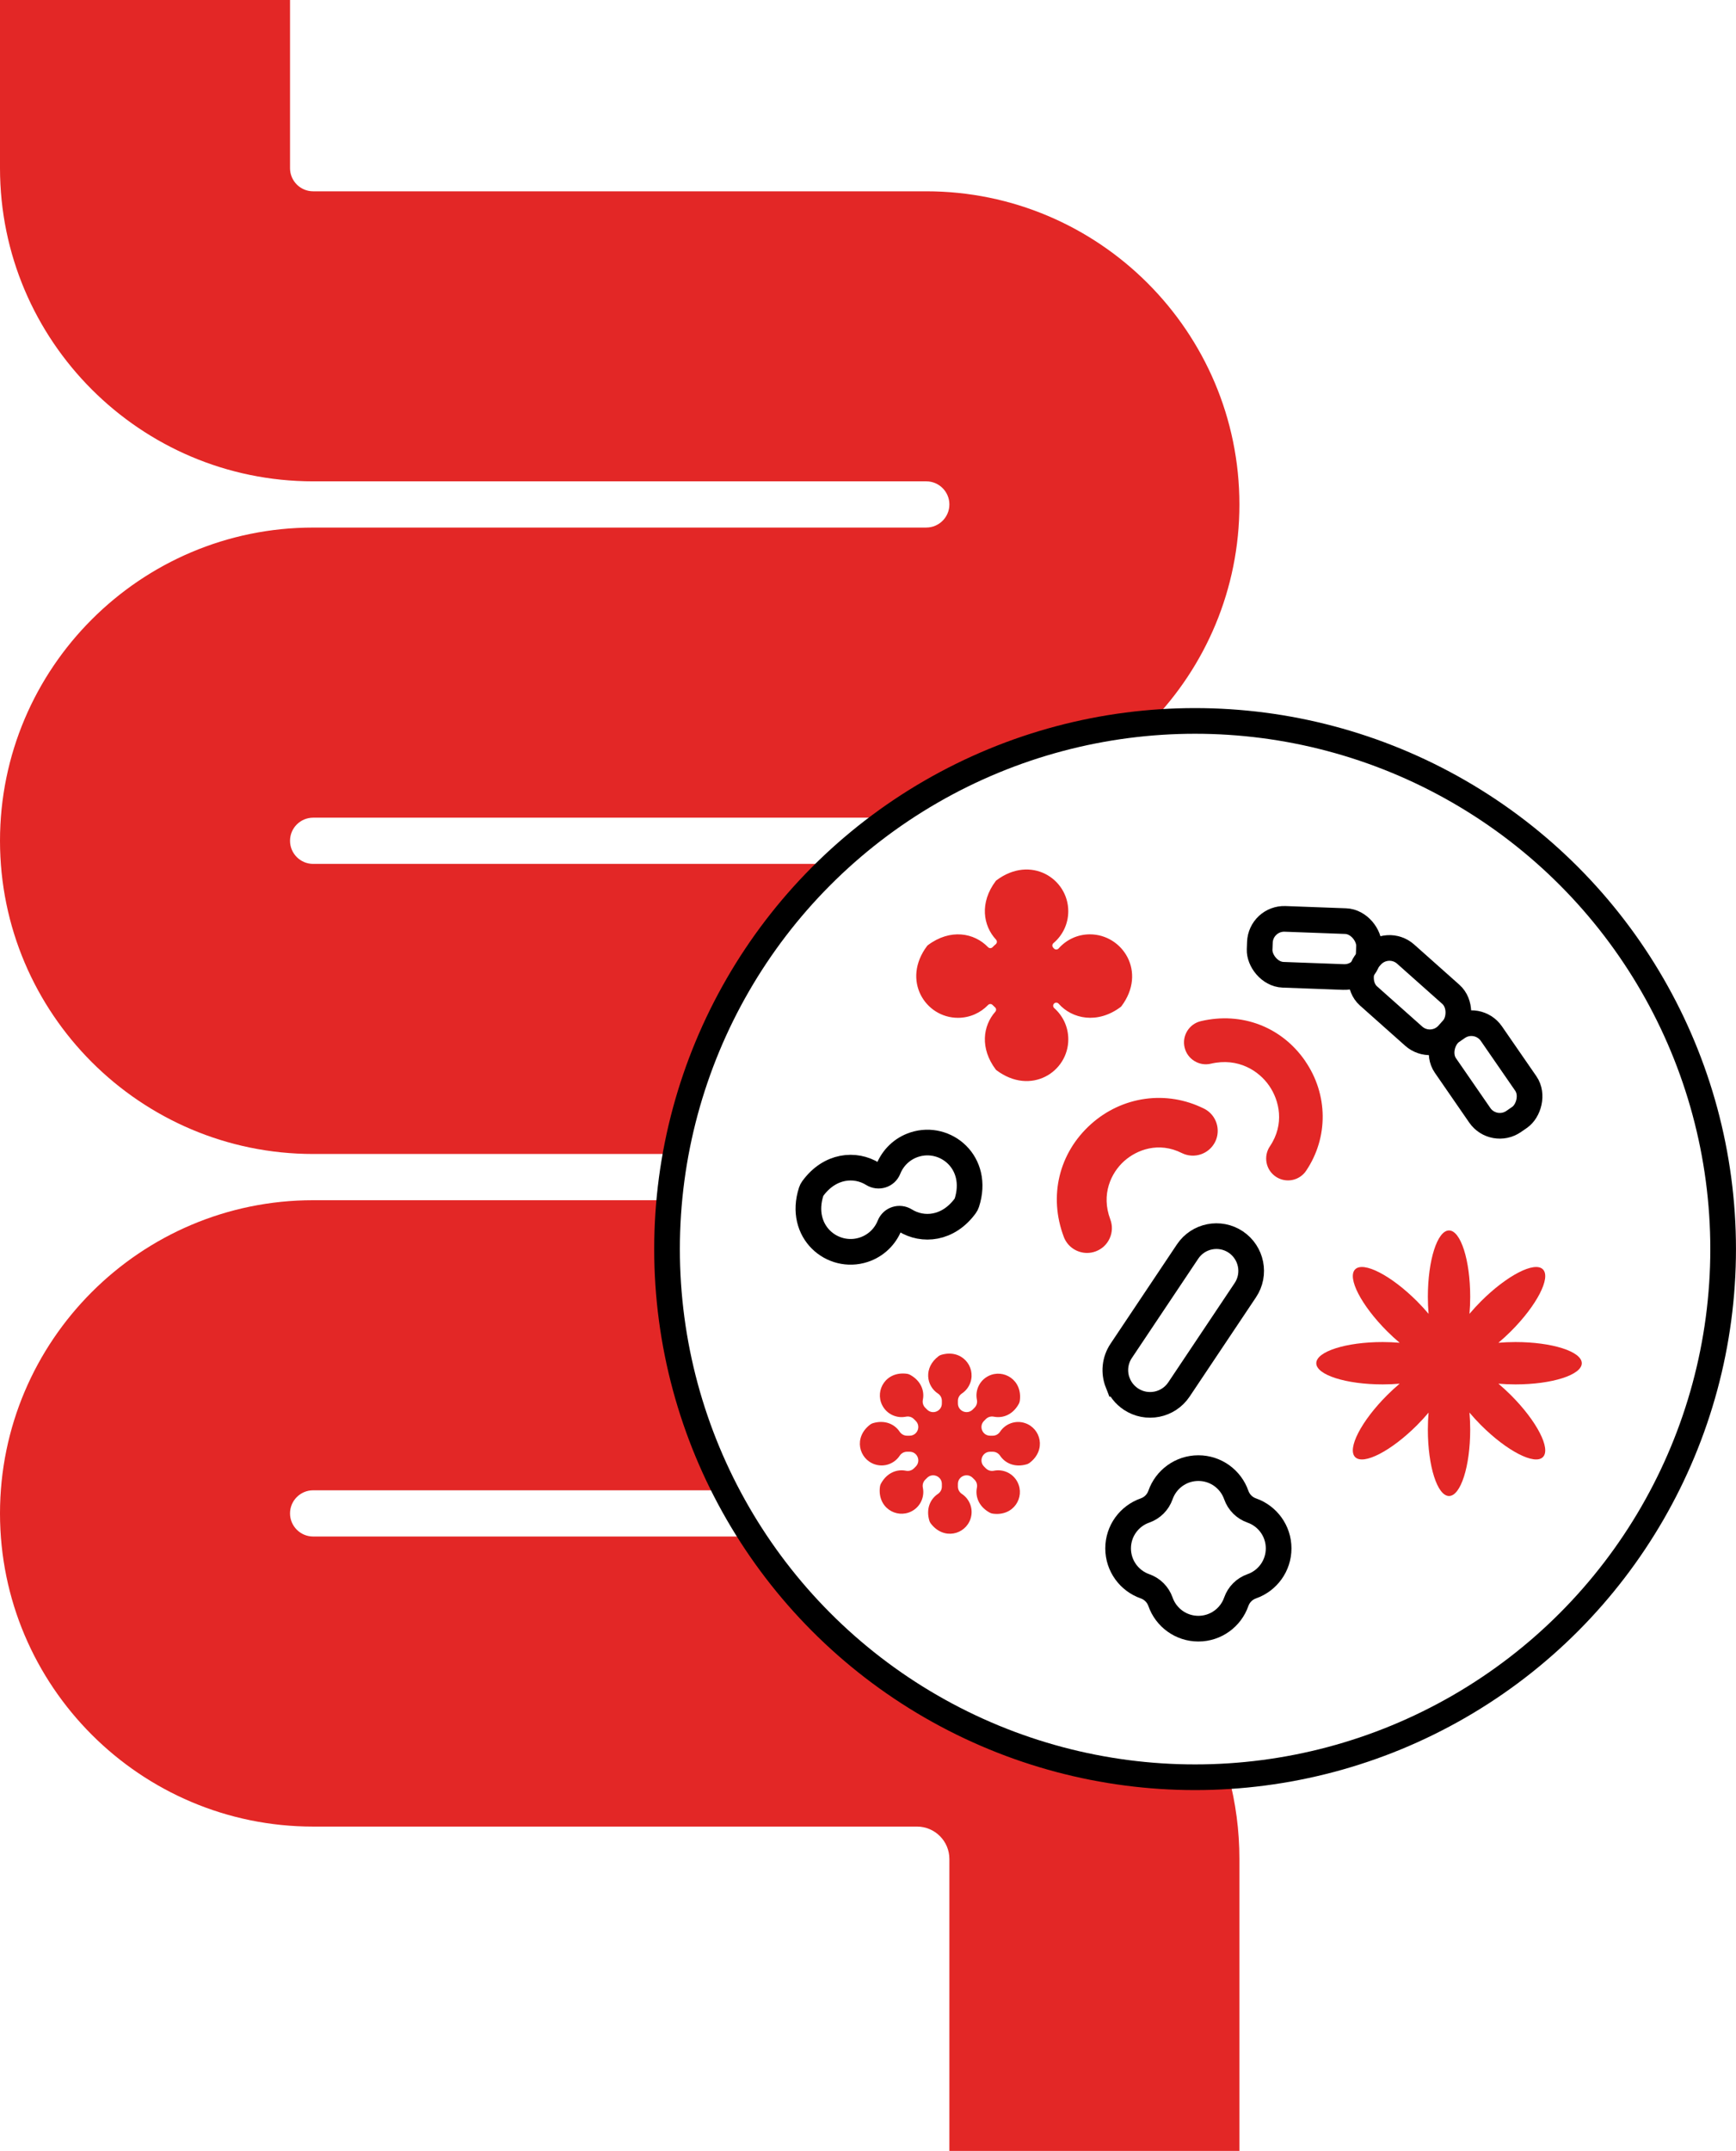<?xml version="1.0" encoding="UTF-8"?>
<svg id="Layer_2" data-name="Layer 2" xmlns="http://www.w3.org/2000/svg" viewBox="0 0 676.38 837.87">
  <defs>
    <style>
      .cls-1 {
        stroke-miterlimit: 10;
      }

      .cls-1, .cls-2 {
        fill: none;
        stroke: #000;
        stroke-width: 10px;
      }

      .cls-3 {
        fill: #e32726;
      }

      .cls-2 {
        stroke-linejoin: round;
      }
    </style>
  </defs>
  <g id="Layer_1-2" data-name="Layer 1">
    <g>
      <g>
        <path class="cls-3" d="M360.9,205.51H122C54.73,205.51,0,260.24,0,327.52s54.73,122,122,122h141.22c8.04-44.21,30.21-83.49,61.66-113H122c-4.96,0-9-4.04-9-9s4.04-9,9-9h224.92c29.11-20.6,63.8-33.81,101.36-36.95,21.41-21.99,34.62-52.01,34.62-85.05,0-67.27-54.73-122-122-122H122c-4.96,0-9-4.04-9-9V0H0v65.5c0,67.27,54.73,122,122,122h238.9c4.96,0,9,4.04,9,9s-4.04,9-9,9Z"/>
        <path class="cls-3" d="M465.63,692.31c-72.33,0-135.94-37.33-172.62-93.78H122c-4.96,0-9-4.04-9-9s4.04-9,9-9h160.55c-14.48-28.17-22.66-60.11-22.66-93.96,0-6.42.31-12.77.89-19.04H122c-67.27,0-122,54.73-122,122s54.73,122,122,122h235.28c6.96,0,12.62,5.66,12.62,12.62v113.71h113v-113.71c0-11.15-1.47-21.96-4.21-32.26-4.32.27-8.67.42-13.06.42Z"/>
      </g>
      <circle class="cls-2" cx="465.63" cy="486.57" r="205.74"/>
      <g>
        <path class="cls-3" d="M387.96,343.19c-6.34,8.44-4.96,17.39.12,22.84.47.51.43,1.31-.1,1.76-.44.37-.86.76-1.26,1.18-.48.5-1.27.49-1.75,0-5.37-5.6-14.7-7.36-23.49-.76-.1.07-.18.16-.25.25-10.04,13.37-.72,28.02,12.02,28.02,4.61,0,8.77-1.92,11.73-5,.48-.5,1.27-.5,1.75,0,.31.32.63.63.97.93.5.44.53,1.21.09,1.7-4.84,5.48-6.04,14.23.18,22.52.07.09.16.18.25.25,13.37,10.03,28.01.72,28.01-12.02,0-4.85-2.12-9.2-5.49-12.18-.5-.44-.54-1.21-.1-1.71h0c.48-.55,1.33-.54,1.82,0,5.28,5.98,15.17,8.05,24.21,1.26.09-.07.18-.16.25-.25,10.04-13.37.45-28.02-12.28-28.02-4.85,0-9.2,2.13-12.18,5.5-.49.55-1.34.55-1.83,0-.1-.11-.19-.22-.29-.32-.47-.51-.42-1.3.1-1.75,3.54-2.98,5.78-7.44,5.78-12.43,0-12.74-14.65-22.05-28.02-12.02-.09.07-.18.16-.25.25Z"/>
        <path class="cls-3" d="M365.66,528.31c-5.87,4.44-4.79,11.57-.18,14.56.95.62,1.49,1.69,1.49,2.82v1.01c0,3.01-3.63,4.51-5.76,2.39l-.73-.73c-.82-.82-1.14-1.99-.91-3.12.69-3.45-.74-7.38-5.01-9.71-.35-.19-.74-.32-1.14-.38-8.23-1.15-12.62,6.42-9.7,12.22,1.75,3.49,5.59,5.23,9.24,4.49,1.13-.23,2.29.1,3.1.91l.73.73c2.13,2.13.62,5.76-2.39,5.76h-1.03c-1.15,0-2.21-.6-2.85-1.56-1.95-2.93-5.74-4.69-10.4-3.32-.39.11-.75.3-1.07.54-6.63,5.01-4.39,13.46,1.78,15.5,3.71,1.23,7.65-.25,9.71-3.36.63-.96,1.69-1.55,2.84-1.55h1.03c3.01,0,4.51,3.63,2.39,5.76l-.73.73c-.82.82-1.99,1.14-3.12.91-3.45-.69-7.38.74-9.71,5.01-.19.35-.32.74-.38,1.14-1.15,8.23,6.42,12.62,12.22,9.7,3.49-1.75,5.23-5.59,4.49-9.24-.23-1.13.1-2.29.91-3.1l.73-.73c2.13-2.13,5.76-.62,5.76,2.39v1.03c0,1.15-.6,2.21-1.56,2.85-2.93,1.95-4.69,5.74-3.32,10.4.11.39.3.75.54,1.07,5.01,6.63,13.46,4.39,15.5-1.78,1.23-3.71-.25-7.65-3.36-9.71-.96-.63-1.55-1.69-1.55-2.84v-1.03c0-3.01,3.63-4.51,5.76-2.39l.73.73c.82.82,1.14,1.99.91,3.12-.69,3.45.74,7.38,5.01,9.71.35.19.74.32,1.14.38,8.23,1.15,12.62-6.42,9.7-12.22-1.75-3.49-5.59-5.23-9.24-4.49-1.13.23-2.29-.1-3.1-.91l-.73-.73c-2.13-2.13-.62-5.76,2.39-5.76h1.03c1.15,0,2.21.6,2.85,1.56,1.95,2.93,5.74,4.69,10.4,3.32.39-.11.75-.3,1.07-.54,6.63-5.01,4.39-13.46-1.78-15.5-3.71-1.23-7.65.25-9.71,3.36-.63.96-1.69,1.55-2.84,1.55h-1.03c-3.01,0-4.51-3.63-2.39-5.76l.73-.73c.82-.82,1.99-1.14,3.12-.91,3.45.69,7.38-.74,9.71-5.01.19-.35.32-.74.38-1.14,1.15-8.23-6.42-12.62-12.22-9.7-3.49,1.75-5.23,5.59-4.49,9.24.23,1.13-.1,2.29-.91,3.1l-.73.73c-2.13,2.13-5.76.62-5.76-2.39v-1.03c0-1.15.6-2.21,1.55-2.84,1.52-1.01,2.73-2.52,3.35-4.39,2.04-6.17-3.41-13.01-11.38-10.67-.39.11-.76.3-1.08.54Z"/>
        <path class="cls-1" d="M452.15,582.36c-.99,2.83-3.21,5.05-6.04,6.04-6.1,2.13-10.47,7.94-10.47,14.76s4.37,12.63,10.47,14.76c2.83.99,5.05,3.21,6.04,6.04,2.13,6.1,7.94,10.47,14.76,10.47s12.63-4.37,14.76-10.47c.99-2.83,3.21-5.05,6.04-6.04,6.1-2.13,10.47-7.94,10.47-14.76s-4.37-12.63-10.47-14.76c-2.83-.99-5.05-3.21-6.04-6.04-2.13-6.1-7.94-10.47-14.76-10.47s-12.63,4.37-14.76,10.47Z"/>
        <path class="cls-1" d="M340.08,457.33c-6.87-4.28-16.8-3.44-23.46,5.72-.24.33-.42.69-.55,1.08-5.07,15.74,8.32,26.65,20.43,22.7,4.81-1.57,8.39-5.15,10.13-9.51.96-2.4,3.84-3.31,6.04-1.94,6.87,4.28,16.8,3.44,23.46-5.72.24-.33.42-.69.55-1.08,5.08-15.74-8.32-26.65-20.43-22.7-4.81,1.57-8.39,5.15-10.13,9.51-.96,2.4-3.84,3.31-6.04,1.94Z"/>
        <path class="cls-3" d="M616.29,531.03c0-4.56-11.58-8.25-25.86-8.25-2.29,0-4.5.1-6.62.28,1.62-1.37,3.26-2.86,4.88-4.48,10.1-10.1,15.67-20.9,12.45-24.12-3.22-3.22-14.02,2.35-24.12,12.45-1.62,1.62-3.11,3.26-4.48,4.88.18-2.12.28-4.33.28-6.62,0-14.28-3.7-25.86-8.25-25.86s-8.25,11.58-8.25,25.86c0,2.29.1,4.5.28,6.62-1.37-1.62-2.86-3.26-4.48-4.88-10.1-10.1-20.9-15.67-24.12-12.45-3.22,3.22,2.35,14.02,12.45,24.12,1.62,1.62,3.26,3.11,4.88,4.48-2.12-.18-4.33-.28-6.62-.28-14.28,0-25.86,3.7-25.86,8.25s11.58,8.25,25.86,8.25c2.29,0,4.5-.1,6.62-.28-1.62,1.37-3.26,2.86-4.88,4.48-10.1,10.1-15.67,20.9-12.45,24.12,3.22,3.22,14.02-2.35,24.12-12.45,1.62-1.62,3.11-3.26,4.48-4.88-.18,2.12-.28,4.33-.28,6.62,0,14.28,3.7,25.86,8.25,25.86s8.25-11.58,8.25-25.86c0-2.29-.1-4.5-.28-6.62,1.37,1.62,2.86,3.26,4.48,4.88,10.1,10.1,20.9,15.67,24.12,12.45,3.22-3.22-2.35-14.02-12.45-24.12-1.62-1.62-3.26-3.11-4.88-4.48,2.12.18,4.33.28,6.62.28,14.28,0,25.86-3.7,25.86-8.25Z"/>
        <g>
          <rect class="cls-1" x="557.59" y="407.65" width="42.55" height="21.79" rx="9.48" ry="9.48" transform="translate(563.25 1132.71) rotate(-124.62)"/>
          <rect class="cls-1" x="527.94" y="376.75" width="42.55" height="21.79" rx="9.48" ry="9.48" transform="translate(701.88 1042.32) rotate(-138.34)"/>
          <rect class="cls-1" x="490.8" y="358.39" width="42.55" height="21.79" rx="9.48" ry="9.48" transform="translate(1010.15 757.24) rotate(-177.88)"/>
        </g>
        <path class="cls-3" d="M508.5,413.25c-9.19-13.28-24.74-19.2-40.62-15.47-2.21.52-4.09,1.87-5.29,3.8-1.2,1.94-1.57,4.22-1.05,6.44.52,2.21,1.87,4.09,3.81,5.28,1.93,1.2,4.22,1.58,6.43,1.05,10.65-2.48,18.71,2.79,22.71,8.58,3.97,5.73,6.12,14.94.28,23.61-1.26,1.88-1.72,4.15-1.29,6.39.43,2.23,1.71,4.16,3.6,5.43,1.43.96,3.09,1.45,4.75,1.45,1.76,0,3.52-.54,5-1.62.81-.58,1.5-1.3,2.06-2.13,8.75-12.99,8.59-29.79-.4-42.79Z"/>
        <path class="cls-3" d="M469.1,431.86c-14.58-7.3-31.87-4.89-44.08,6.08-12.47,11.22-16.52,28.02-10.55,43.86,1.45,3.88,5.15,6.27,9.08,6.27,1.12,0,2.28-.2,3.39-.62,2.42-.91,4.34-2.7,5.41-5.06,1.07-2.35,1.15-4.98.24-7.4-3.7-9.82.36-18.16,5.38-22.68,4.98-4.47,13.5-7.66,22.47-3.16,4.77,2.38,10.59.45,12.99-4.32,1.81-3.62,1.16-8.03-1.62-10.97-.76-.81-1.67-1.49-2.71-2.02Z"/>
        <path class="cls-1" d="M435.5,538.68c-1.57-3.99-1.22-8.65,1.35-12.48l25.85-38.66c4.15-6.22,12.56-7.88,18.77-3.73,6.2,4.17,7.89,12.56,3.73,18.77l-25.85,38.66c-4.15,6.22-12.56,7.88-18.77,3.73-2.38-1.6-4.09-3.81-5.07-6.29Z"/>
      </g>
    </g>
  </g>
</svg>